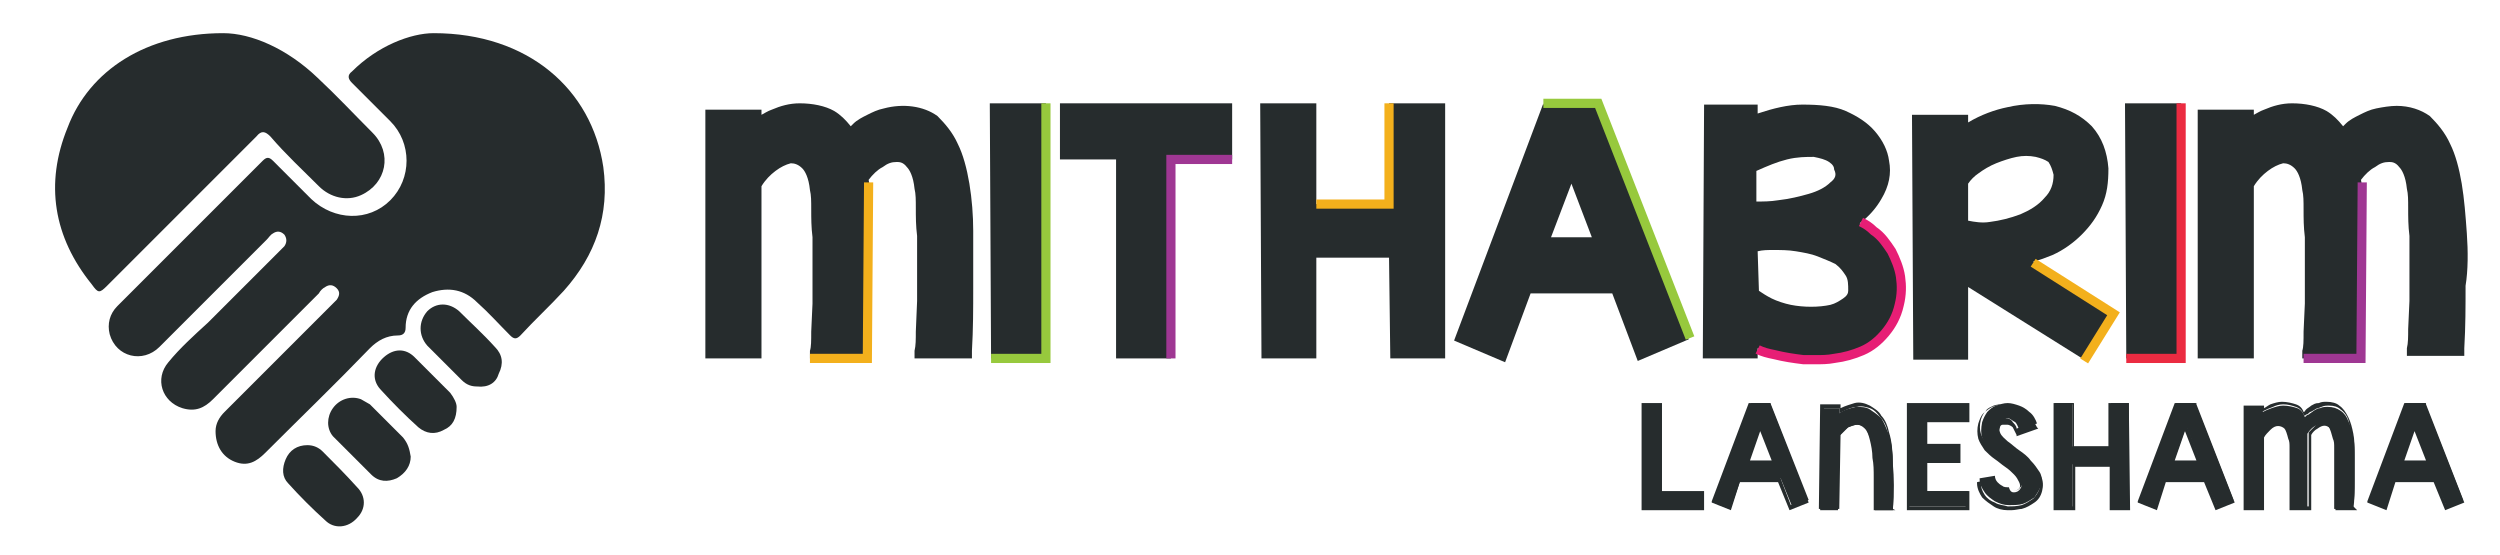 <?xml version="1.0" encoding="utf-8"?>
<!-- Generator: $$$/GeneralStr/196=Adobe Illustrator 27.6.0, SVG Export Plug-In . SVG Version: 6.00 Build 0)  -->
<!DOCTYPE svg PUBLIC "-//W3C//DTD SVG 1.1//EN" "http://www.w3.org/Graphics/SVG/1.1/DTD/svg11.dtd">
<svg version="1.1" id="Layer_1" xmlns:x="http://ns.adobe.com/Extensibility/1.0/" xmlns:i="http://ns.adobe.com/AdobeIllustrator/10.0/" xmlns:graph="http://ns.adobe.com/Graphs/1.0/"
	 xmlns="http://www.w3.org/2000/svg" xmlns:xlink="http://www.w3.org/1999/xlink" x="0px" y="0px" viewBox="0 0 196 43.5"
	 style="enable-background:new 0 0 196 43.5;" xml:space="preserve">
<style type="text/css">
	.st0{fill:#262C2D;}
	.st1{fill:none;stroke:#F3B01C;stroke-width:0.72;stroke-miterlimit:10;}
	.st2{fill:none;stroke:#97C93D;stroke-width:0.72;stroke-miterlimit:10;}
	.st3{fill:none;stroke:#EB2B41;stroke-width:0.72;stroke-miterlimit:10;}
	.st4{fill:none;stroke:#9F3793;stroke-width:0.72;stroke-miterlimit:10;}
	.st5{fill:none;stroke:#E71E75;stroke-width:0.72;stroke-miterlimit:10;}
</style>
<path class="st0" d="M76,14.4c-0.2-1.2-0.5-2.3-0.9-3.1c-0.4-0.9-1-1.6-1.6-2.2c-1.1-0.8-2.7-1-4.2-0.6C68.8,8.6,68.4,8.8,68,9
	s-0.8,0.4-1.1,0.7c-0.1,0.1-0.1,0.1-0.2,0.2c-0.4-0.5-0.8-0.9-1.3-1.2c-0.7-0.4-1.7-0.6-2.7-0.6c-0.8,0-1.5,0.2-2.2,0.5
	c-0.3,0.1-0.6,0.3-0.8,0.4V8.6h-4.4v19.5h4.4V14.6c0.3-0.5,0.7-0.9,1.1-1.2c0.4-0.3,0.8-0.5,1.2-0.6c0.3,0,0.6,0.1,0.9,0.4
	c0.2,0.2,0.5,0.7,0.6,1.7c0.1,0.4,0.1,0.9,0.1,1.5c0,0.7,0,1.4,0.1,2.2c0,0.8,0,1.7,0,2.6s0,1.8,0,2.6L63.6,26c0,0.7,0,1.2-0.1,1.5
	v0.6H68v-0.6c0-0.5,0-1.2,0.1-2l0.1-2.5c0-0.9,0-1.8,0-2.7c0-0.9,0-1.8,0-2.6c0-0.8,0-1.6,0-2.2c0-0.5,0-1-0.1-1.4
	c0.3-0.4,0.7-0.8,1.1-1c0.4-0.3,0.7-0.4,1.1-0.4c0.2,0,0.5,0,0.8,0.4c0.2,0.2,0.5,0.7,0.6,1.7c0.1,0.4,0.1,0.9,0.1,1.5
	c0,0.7,0,1.4,0.1,2.2c0,0.8,0,1.7,0,2.6s0,1.7,0,2.5L71.8,26c0,0.6,0,1.1-0.1,1.5v0.6h4.5v-0.6c0.1-1.7,0.1-3.3,0.1-4.9s0-3.1,0-4.5
	C76.3,16.9,76.2,15.6,76,14.4z"/>
<polygon class="st0" points="77.6,8.1 77.7,28.1 82,28.1 82,8.1 "/>
<polygon class="st0" points="96.6,8.1 83.1,8.1 83.1,12.5 87.5,12.5 87.5,28.1 91.8,28.1 91.8,12.5 96.6,12.5 "/>
<polygon class="st0" points="108.9,8.1 108.9,16 103.2,16 103.2,8.1 98.8,8.1 98.9,28.1 103.2,28.1 103.2,20.2 108.9,20.2 109,28.1 
	113.3,28.1 113.3,8.1 "/>
<path class="st0" d="M121,8.1l-7,18.6l4,1.7l2-5.4h6.4l2,5.3l4-1.7l-7.2-18.4H121V8.1z M124.8,18.6h-3.2l1.6-4.2L124.8,18.6z"/>
<path class="st0" d="M148.2,19.8c-0.4-0.6-0.8-1.2-1.4-1.6c-0.3-0.3-0.6-0.5-1-0.7c0.7-0.5,1.3-1.2,1.7-1.9c0.6-1,0.8-2,0.6-3
	c-0.1-0.8-0.5-1.6-1.1-2.3s-1.4-1.2-2.3-1.6c-0.9-0.4-2.1-0.5-3.4-0.5c-1.1,0-2.3,0.3-3.5,0.7V8.2h-4.2l-0.1,19.9h4.3v-0.8
	c0.4,0.2,0.8,0.3,1.3,0.4c0.8,0.2,1.5,0.3,2.3,0.4c0.3,0,0.6,0,0.9,0c0.5,0,1,0,1.5-0.1c0.8-0.1,1.5-0.3,2.2-0.6
	c0.7-0.3,1.3-0.8,1.8-1.4s0.9-1.3,1.1-2.2l0,0c0.2-0.8,0.2-1.5,0.1-2.2C148.9,21,148.6,20.4,148.2,19.8z M143.5,14.3
	c-0.4,0.4-1,0.7-1.7,0.9s-1.5,0.4-2.4,0.5c-0.6,0.1-1.2,0.1-1.7,0.1v-2.4c0.9-0.4,1.6-0.7,2.4-0.9c0.8-0.2,1.5-0.2,2.1-0.2
	c0.5,0.1,0.9,0.2,1.2,0.4s0.4,0.4,0.4,0.6C144,13.7,143.9,14,143.5,14.3z M137.8,19.7c0.4-0.1,0.8-0.1,1.2-0.1c0.6,0,1.2,0,1.8,0.1
	s1.2,0.2,1.7,0.4c0.5,0.2,1,0.4,1.4,0.6c0.4,0.3,0.6,0.6,0.8,0.9s0.2,0.7,0.2,1.2c0,0.2-0.1,0.4-0.4,0.6c-0.3,0.2-0.6,0.4-1,0.5
	c-0.9,0.2-2.1,0.2-3.1,0c-0.5-0.1-1.1-0.3-1.5-0.5s-0.7-0.4-1-0.6L137.8,19.7L137.8,19.7z"/>
<path class="st0" d="M160.9,20c0.9-0.4,1.7-1,2.3-1.6c0.7-0.7,1.2-1.4,1.6-2.3c0.4-0.9,0.5-1.8,0.5-2.9c-0.1-1.3-0.5-2.4-1.3-3.3
	c-0.8-0.8-1.7-1.3-2.9-1.6c-1.1-0.2-2.4-0.2-3.7,0.1c-1,0.2-2.1,0.6-3.1,1.2V9h-4.4l0.1,19.2h4.3v-5.7l9.1,5.7l2.3-3.7l-6.3-4
	C159.9,20.4,160.4,20.2,160.9,20z M161,13.7c0,0.7-0.2,1.3-0.7,1.8c-0.5,0.6-1.2,1-1.9,1.3c-0.8,0.3-1.6,0.5-2.4,0.6
	c-0.6,0.1-1.2,0-1.7-0.1v-2.9c0.2-0.3,0.5-0.6,0.8-0.8c0.4-0.3,0.9-0.6,1.4-0.8s1.1-0.4,1.6-0.5s1-0.1,1.5,0c0.4,0.1,0.7,0.2,1,0.4
	C160.8,13,160.9,13.3,161,13.7z"/>
<polygon class="st0" points="166.6,8.1 166.7,28.1 171,28.1 171,8.1 "/>
<path class="st0" d="M193.4,18.3c-0.1-1.4-0.2-2.7-0.4-3.9s-0.5-2.3-0.9-3.1c-0.4-0.9-1-1.6-1.6-2.2c-0.7-0.5-1.6-0.8-2.6-0.8
	c-0.5,0-1.1,0.1-1.6,0.2c-0.5,0.1-0.9,0.3-1.3,0.5c-0.4,0.2-0.8,0.4-1.1,0.7c-0.1,0.1-0.1,0.1-0.2,0.2c-0.4-0.5-0.8-0.9-1.3-1.2
	c-0.7-0.4-1.7-0.6-2.7-0.6c-0.8,0-1.5,0.2-2.2,0.5c-0.3,0.1-0.6,0.3-0.8,0.4V8.6h-4.4v19.5h4.4V14.6c0.3-0.5,0.7-0.9,1.1-1.2
	c0.4-0.3,0.8-0.5,1.2-0.6c0.3,0,0.6,0.1,0.9,0.4c0.2,0.2,0.5,0.7,0.6,1.7c0.1,0.4,0.1,0.9,0.1,1.5c0,0.7,0,1.4,0.1,2.2
	c0,0.8,0,1.7,0,2.6s0,1.8,0,2.6l-0.1,2.2c0,0.7,0,1.2-0.1,1.5v0.6h4.5v-0.6c0-0.5,0-1.2,0.1-2l0.1-2.5c0-0.9,0-1.8,0-2.7
	c0-0.9,0-1.8,0-2.6c0-0.8,0-1.6,0-2.2c0-0.5,0-1-0.1-1.4c0.3-0.4,0.7-0.8,1.1-1c0.4-0.3,0.7-0.4,1.1-0.4c0.2,0,0.5,0,0.8,0.4
	c0.2,0.2,0.5,0.7,0.6,1.7c0.1,0.4,0.1,0.9,0.1,1.5c0,0.7,0,1.4,0.1,2.2c0,0.8,0,1.7,0,2.6s0,1.7,0,2.5l-0.1,2.2c0,0.6,0,1.1-0.1,1.5
	v0.6h4.5v-0.6c0.1-1.7,0.1-3.3,0.1-4.9C193.5,21.2,193.5,19.7,193.4,18.3z"/>
<g>
	<g>
		<path class="st0" d="M128.8,31.7h1.4v6.9h3.3v1.2h-4.7V31.7z"/>
		<path class="st0" d="M133.6,40h-4.9v-8.4h1.6v0.1v6.8h3.3L133.6,40L133.6,40z M129,39.7h4.4v-1h-3.3v-0.1v-6.8H129V39.7z"/>
	</g>
	<g>
		<path class="st0" d="M137.3,31.6h1.5l3,7.6l-1.3,0.5l-0.9-2.2h-3.1l-0.8,2.3l-1.3-0.5L137.3,31.6z M137,36.2h2.1l-1.1-2.8
			L137,36.2z"/>
		<path class="st0" d="M135.7,40l-1.5-0.6v-0.1l2.9-7.7h1.7v0.1l3,7.7l-1.5,0.6l-0.9-2.2h-3L135.7,40z M134.5,39.2l1,0.4l0.8-2.2
			h3.3v0.1l0.8,2.1l1.1-0.4l-2.9-7.4h-1.3L134.5,39.2z M139.3,36.3h-2.5L138,33L139.3,36.3z M137.2,36.1h1.7l-0.9-2.3L137.2,36.1z"
			/>
	</g>
	<g>
		<path class="st0" d="M147,39.9c0-0.3,0-0.6,0-1s0-0.9,0-1.4s0-1-0.1-1.5c0-0.5-0.1-1-0.2-1.4c-0.1-0.4-0.3-0.8-0.4-1
			c-0.2-0.2-0.4-0.3-0.7-0.3c-0.2,0-0.5,0.1-0.7,0.2c-0.3,0.2-0.5,0.4-0.7,0.7l-0.1,5.8h-1.4l0.1-8h1.4v0.4c0.4-0.3,0.9-0.4,1.3-0.5
			c0.4,0,0.8,0,1.1,0.2s0.6,0.4,0.9,0.7c0.2,0.3,0.4,0.8,0.6,1.3c0.2,0.6,0.3,1.4,0.3,2.4s0.1,2.2,0,3.5H147V39.9z"/>
		<path class="st0" d="M148.6,40h-1.7v-0.1c0-0.3,0-0.6,0-1.1c0-0.4,0-0.9,0-1.4s0-1-0.1-1.5c0-0.5-0.1-1-0.2-1.4
			c-0.1-0.4-0.2-0.7-0.4-0.9s-0.4-0.3-0.6-0.3c-0.2,0-0.4,0.1-0.7,0.2c-0.2,0.2-0.4,0.4-0.6,0.6l-0.1,5.8h-1.6v-0.1l0.1-8.1h1.6V32
			c0.4-0.2,0.8-0.3,1.1-0.4c0.4-0.1,0.8,0,1.2,0.2c0.3,0.2,0.7,0.4,0.9,0.8c0.3,0.3,0.5,0.8,0.6,1.3c0.2,0.6,0.3,1.5,0.3,2.5
			c0.1,1,0.1,2.2,0,3.5L148.6,40z M147.1,39.7h1.2c0-1.3,0-2.4,0-3.4c-0.1-1-0.2-1.8-0.3-2.4c-0.1-0.5-0.3-0.9-0.6-1.2
			c-0.2-0.3-0.5-0.6-0.8-0.7c-0.3-0.1-0.7-0.2-1-0.1c-0.4,0-0.8,0.2-1.2,0.4l-0.2,0.1V32H143l-0.1,7.8h1.1l0.1-5.7l0,0
			c0.2-0.3,0.5-0.6,0.7-0.7c0.3-0.2,0.5-0.3,0.8-0.3l0,0c0.3,0,0.5,0.1,0.7,0.4c0.2,0.2,0.4,0.6,0.5,1s0.2,0.9,0.2,1.4
			s0.1,1,0.1,1.6s0,1,0,1.4C147.2,39.2,147.1,39.5,147.1,39.7z"/>
	</g>
	<g>
		<path class="st0" d="M149.6,31.7h4.7v1.2H151v2h2.6v1.2H151v2.4h3.3v1.2h-4.7V31.7z"/>
		<path class="st0" d="M154.4,40h-4.9v-8.4h4.9v1.5h-3.3v1.7h2.6v1.5h-2.6v2.2h3.3V40z M149.7,39.7h4.4v-1h-3.3V36h2.6v-1h-2.6v-2.2
			h3.3v-1h-4.4V39.7z"/>
	</g>
	<g>
		<path class="st0" d="M157.9,38.6c0.2,0,0.4-0.1,0.5-0.3c0.1-0.1,0.1-0.3,0.1-0.6c-0.1-0.2-0.2-0.4-0.4-0.6
			c-0.2-0.2-0.4-0.4-0.7-0.6c-0.3-0.2-0.5-0.4-0.8-0.6c-0.3-0.2-0.5-0.4-0.7-0.7s-0.4-0.6-0.5-0.9c-0.1-0.3-0.1-0.7,0-1.2
			c0.1-0.3,0.2-0.5,0.4-0.8c0.2-0.2,0.4-0.4,0.7-0.5s0.6-0.2,0.9-0.2c0.3,0,0.6,0.1,0.9,0.2c0.3,0.1,0.6,0.3,0.8,0.5
			c0.3,0.2,0.5,0.6,0.6,0.9l-1.4,0.5c-0.1-0.3-0.2-0.5-0.3-0.6c-0.2-0.1-0.3-0.2-0.5-0.3c-0.2,0-0.3,0-0.4,0
			c-0.1,0.1-0.2,0.1-0.3,0.3c-0.1,0.3-0.1,0.6,0,0.8c0.1,0.3,0.4,0.5,0.6,0.7c0.3,0.2,0.6,0.5,0.9,0.7c0.3,0.2,0.7,0.5,0.9,0.8
			c0.3,0.3,0.5,0.6,0.7,0.9c0.2,0.3,0.2,0.7,0.1,1.1c-0.1,0.3-0.3,0.6-0.5,0.9c-0.3,0.2-0.6,0.4-0.9,0.5c-0.3,0.1-0.7,0.1-1.1,0.1
			c-0.4,0-0.7-0.1-1.1-0.3c-0.3-0.2-0.6-0.4-0.8-0.7s-0.4-0.6-0.4-1.1l1.2-0.2c0,0.2,0.1,0.4,0.2,0.5c0.1,0.1,0.2,0.2,0.4,0.3
			c0.1,0.1,0.3,0.1,0.5,0.1C157.6,38.6,157.8,38.6,157.9,38.6z"/>
		<path class="st0" d="M157.7,40c-0.1,0-0.2,0-0.3,0c-0.4,0-0.8-0.1-1.1-0.3s-0.6-0.4-0.9-0.7c-0.2-0.3-0.4-0.7-0.4-1.1v-0.1
			l1.4-0.3v0.1c0,0.2,0.1,0.3,0.2,0.5c0.1,0.1,0.2,0.2,0.4,0.3c0.1,0.1,0.3,0.1,0.4,0.1c0.2,0,0.3,0,0.4,0c0.2,0,0.4-0.1,0.5-0.2
			c0.1-0.1,0.1-0.3,0-0.5s-0.2-0.4-0.4-0.6c-0.2-0.2-0.4-0.4-0.7-0.6c-0.3-0.2-0.5-0.4-0.8-0.6c-0.3-0.2-0.6-0.5-0.8-0.7
			c-0.2-0.3-0.4-0.6-0.5-0.9c-0.1-0.4-0.1-0.8,0-1.2c0.1-0.3,0.2-0.6,0.4-0.8s0.5-0.4,0.7-0.5c0.3-0.1,0.6-0.2,0.9-0.2l0,0
			c0.3,0,0.6,0.1,1,0.2c0.3,0.1,0.6,0.3,0.9,0.6c0.3,0.3,0.5,0.6,0.7,1l0.1,0.1l-1.7,0.6v-0.1c-0.1-0.2-0.2-0.4-0.3-0.6
			c-0.1-0.1-0.3-0.2-0.4-0.2c-0.1,0-0.3,0-0.4,0c-0.1,0-0.2,0.1-0.2,0.2c-0.1,0.3-0.1,0.5,0,0.7s0.3,0.5,0.6,0.7s0.6,0.5,0.9,0.7
			c0.4,0.2,0.7,0.5,1,0.8s0.5,0.6,0.7,0.9c0.2,0.4,0.2,0.8,0.1,1.2c-0.1,0.4-0.3,0.7-0.6,0.9s-0.6,0.4-1,0.5
			C158.3,39.9,158,40,157.7,40z M155.3,37.9c0,0.3,0.1,0.6,0.3,0.9c0.2,0.3,0.5,0.5,0.8,0.6c0.3,0.2,0.7,0.2,1,0.3
			c0.4,0,0.7,0,1.1-0.1c0.3-0.1,0.6-0.3,0.9-0.5c0.2-0.2,0.4-0.5,0.5-0.8c0.1-0.4,0.1-0.8-0.1-1.1c-0.2-0.3-0.4-0.6-0.6-0.9
			c-0.3-0.3-0.6-0.5-0.9-0.8c-0.3-0.2-0.7-0.5-1-0.7s-0.5-0.5-0.7-0.8s-0.2-0.6-0.1-0.9c0.1-0.1,0.2-0.3,0.3-0.3
			c0.2-0.1,0.3-0.1,0.5,0c0.2,0,0.4,0.1,0.5,0.3c0.1,0.1,0.3,0.3,0.3,0.5l1.2-0.4c-0.1-0.3-0.3-0.6-0.5-0.8s-0.5-0.4-0.8-0.5
			c-0.3-0.1-0.6-0.2-0.9-0.2l0,0c-0.3,0-0.5,0-0.8,0.1c-0.2,0.1-0.5,0.2-0.6,0.4c-0.2,0.2-0.3,0.4-0.4,0.7c-0.1,0.4-0.1,0.8,0,1.1
			s0.3,0.6,0.5,0.9c0.2,0.3,0.4,0.5,0.7,0.7s0.6,0.4,0.8,0.6c0.3,0.2,0.5,0.4,0.7,0.6c0.2,0.2,0.4,0.4,0.5,0.7s0.1,0.5-0.1,0.7
			c-0.1,0.2-0.4,0.3-0.6,0.3l0,0c-0.2,0-0.3,0-0.5,0s-0.4-0.1-0.5-0.2c-0.2-0.1-0.3-0.2-0.4-0.3c-0.1-0.1-0.2-0.3-0.2-0.4
			L155.3,37.9z"/>
	</g>
	<g>
		<path class="st0" d="M165.5,36.4h-3v3.4h-1.4v-8.2h1.4V35h3v-3.4h1.4v8.2h-1.4V36.4z"/>
		<path class="st0" d="M167,40h-1.6v-0.1v-3.3h-2.7V40H161v-0.1v-8.3h1.6v0.1V35h2.7v-3.4h1.6v0.1L167,40z M165.6,39.7h1.2v-8h-1.1
			v3.4h-3.2V35v-3.3h-1.2v8h1.2v-3.4h3.2v0.1L165.6,39.7z"/>
	</g>
	<g>
		<path class="st0" d="M170.6,31.6h1.5l3,7.6l-1.3,0.5l-0.9-2.2h-3.1l-0.8,2.3l-1.3-0.5L170.6,31.6z M170.4,36.2h2.1l-1.1-2.8
			L170.4,36.2z"/>
		<path class="st0" d="M169.1,40l-1.5-0.6v-0.1l2.9-7.7h1.7v0.1l3,7.7l-1.5,0.6l-0.9-2.2h-3L169.1,40z M167.9,39.2l1,0.4l0.8-2.2
			h3.3v0.1l0.8,2.1l1.1-0.4l-2.9-7.4h-1.3L167.9,39.2z M172.6,36.3h-2.5l1.2-3.3L172.6,36.3z M170.5,36.1h1.7l-0.9-2.3L170.5,36.1z"
			/>
	</g>
	<g>
		<path class="st0" d="M179.6,39.9c0-0.1,0-0.4,0-0.7s0-0.6,0-1s0-0.7,0-1.1c0-0.4,0-0.8,0-1.1c0-0.4,0-0.7,0-1s0-0.5-0.1-0.7
			c-0.1-0.4-0.2-0.7-0.3-0.9c-0.2-0.2-0.4-0.2-0.6-0.2c-0.2,0-0.4,0.1-0.6,0.3c-0.2,0.2-0.4,0.4-0.6,0.7v5.7H176v-8h1.4v0.4
			c0.2-0.1,0.4-0.2,0.7-0.3c0.3-0.1,0.6-0.2,0.9-0.2c0.4,0,0.8,0.1,1.1,0.2c0.3,0.1,0.5,0.4,0.6,0.7c0.1-0.1,0.2-0.2,0.3-0.2
			c0.1-0.1,0.3-0.2,0.4-0.3c0.2-0.1,0.3-0.2,0.5-0.2c0.2-0.1,0.4-0.1,0.6-0.1c0.4,0,0.7,0.1,1,0.3s0.5,0.5,0.6,0.8
			c0.2,0.4,0.3,0.8,0.4,1.3c0.1,0.5,0.1,1,0.1,1.6s0,1.2,0,1.9s0,1.4-0.1,2.1H183c0-0.2,0-0.4,0-0.7s0-0.6,0-0.9c0-0.3,0-0.7,0-1.1
			s0-0.8,0-1.1c0-0.4,0-0.7,0-1s0-0.5-0.1-0.7c-0.1-0.4-0.2-0.7-0.3-0.9c-0.2-0.2-0.3-0.3-0.5-0.3s-0.4,0.1-0.6,0.2
			c-0.2,0.1-0.4,0.3-0.6,0.6c0,0.2,0,0.4,0,0.7s0,0.6,0,1s0,0.7,0,1.1c0,0.4,0,0.8,0,1.2s0,0.7,0,1.1c0,0.3,0,0.6,0,0.8
			C180.9,39.9,179.6,39.9,179.6,39.9z"/>
		<path class="st0" d="M184.8,40h-1.7v-0.1c0-0.2,0-0.4,0-0.7c0-0.2,0-0.4,0-0.6v-0.3c0-0.3,0-0.7,0-1.1s0-0.8,0-1.1
			c0-0.4,0-0.7,0-1s0-0.5-0.1-0.7c-0.1-0.4-0.2-0.6-0.3-0.8c-0.3-0.3-0.6-0.3-1,0c-0.2,0.1-0.4,0.3-0.5,0.5c0,0.2,0,0.4,0,0.6
			c0,0.3,0,0.6,0,1s0,0.7,0,1.1c0,0.4,0,0.8,0,1.2c0,0.2,0,0.5,0,0.7V40h-1.7v-0.1c0-0.1,0-0.4,0-0.7c0-0.2,0-0.4,0-0.6v-0.3
			c0-0.4,0-0.7,0-1.1s0-0.8,0-1.1c0-0.4,0-0.7,0-1s0-0.5-0.1-0.7c-0.1-0.4-0.2-0.7-0.3-0.8s-0.3-0.2-0.5-0.2s-0.4,0.1-0.6,0.3
			c-0.2,0.2-0.4,0.4-0.5,0.6V40h-1.6v-8.2h1.6V32c0.2-0.1,0.3-0.2,0.5-0.3c0.3-0.1,0.6-0.2,0.9-0.2c0.4,0,0.8,0.1,1.1,0.2
			s0.5,0.3,0.6,0.6c0.1,0,0.1-0.1,0.2-0.2c0.1-0.1,0.3-0.2,0.4-0.3c0.2-0.1,0.3-0.2,0.6-0.2c0.2-0.1,0.4-0.1,0.6-0.1
			c0.4,0,0.8,0.1,1,0.3c0.3,0.2,0.5,0.5,0.7,0.9s0.3,0.8,0.4,1.3c0.1,0.5,0.1,1.1,0.1,1.7c0,0.6,0,1.2,0,1.9s0,1.4-0.1,2.1L184.8,40
			z M183.3,39.7h1.2c0-0.7,0-1.3,0-2s0-1.3,0-1.9c0-0.6-0.1-1.1-0.1-1.6c-0.1-0.5-0.2-0.9-0.3-1.3c-0.1-0.3-0.3-0.6-0.6-0.8
			c-0.2-0.2-0.5-0.3-0.9-0.3c-0.2,0-0.4,0-0.6,0.1c-0.2,0.1-0.4,0.1-0.5,0.2c-0.2,0.1-0.3,0.2-0.4,0.2c-0.1,0.1-0.2,0.2-0.3,0.2
			l-0.1,0.1l-0.1-0.1c-0.1-0.3-0.3-0.5-0.6-0.6s-0.6-0.2-1-0.2c-0.3,0-0.6,0.1-0.8,0.2c-0.3,0.1-0.5,0.2-0.7,0.3l-0.2,0.1V32h-1.1
			v7.7h1.1v-5.6l0,0c0.2-0.3,0.4-0.5,0.6-0.7c0.2-0.2,0.5-0.3,0.7-0.3s0.5,0.1,0.7,0.3s0.3,0.5,0.4,1c0,0.2,0,0.4,0.1,0.7
			c0,0.3,0,0.6,0,1s0,0.7,0,1.1c0,0.4,0,0.8,0,1.1v0.3c0,0.2,0,0.4,0,0.6c0,0.2,0,0.4,0,0.5h1.2v-1.1c0-0.2,0-0.4,0-0.7
			c0-0.4,0-0.8,0-1.2s0-0.8,0-1.1c0-0.4,0-0.7,0-1s0-0.5,0-0.7l0,0l0,0c0.2-0.2,0.4-0.4,0.6-0.6c0.5-0.3,1-0.3,1.3,0.1
			c0.2,0.2,0.3,0.5,0.4,0.9c0,0.2,0,0.4,0.1,0.7c0,0.3,0,0.6,0,1s0,0.7,0,1.1c0,0.4,0,0.8,0,1.1v0.3c0,0.2,0,0.4,0,0.6
			C183.3,39.4,183.3,39.6,183.3,39.7z"/>
	</g>
	<g>
		<path class="st0" d="M188.6,31.6h1.5l3,7.6l-1.3,0.5l-0.9-2.2h-3.1l-0.8,2.3l-1.3-0.5L188.6,31.6z M188.3,36.2h2.1l-1.1-2.8
			L188.3,36.2z"/>
		<path class="st0" d="M187.1,40l-1.5-0.6v-0.1l2.9-7.7h1.7v0.1l3,7.7l-1.5,0.6l-0.9-2.2h-3L187.1,40z M185.9,39.2l1,0.4l0.8-2.2
			h3.3v0.1l0.8,2.1l1.1-0.4l-2.9-7.4h-1.3L185.9,39.2z M190.6,36.3h-2.5l1.2-3.3L190.6,36.3z M188.5,36.1h1.7l-0.9-2.3L188.5,36.1z"
			/>
	</g>
</g>
<polyline class="st1" points="103.2,16 108.9,16 108.9,8.1 "/>
<polyline class="st2" points="121,8.1 125.3,8.1 132.5,26.5 "/>
<polyline class="st1" points="159.4,20.6 165.7,24.6 163.4,28.3 "/>
<polyline class="st3" points="166.7,28.1 171,28.1 171,8.1 "/>
<polyline class="st4" points="180.6,28.1 185.1,28.1 185.2,14.3 "/>
<polyline class="st4" points="96.6,12.5 91.8,12.5 91.8,28.1 "/>
<polyline class="st2" points="82,8.1 82,28.1 77.7,28.1 "/>
<polyline class="st1" points="63.5,28.1 68,28.1 68.1,14.3 "/>
<path class="st5" d="M137.8,27.4c0.4,0.2,0.8,0.3,1.3,0.4c0.8,0.2,1.5,0.3,2.3,0.4c0.3,0,0.6,0,0.9,0c0.5,0,1,0,1.5-0.1
	c0.8-0.1,1.5-0.3,2.2-0.6c0.7-0.3,1.3-0.8,1.8-1.4s0.9-1.3,1.1-2.2l0,0c0.2-0.8,0.2-1.5,0.1-2.2c-0.1-0.7-0.4-1.4-0.7-2
	c-0.4-0.6-0.8-1.2-1.4-1.6c-0.3-0.3-0.6-0.5-1-0.7"/>
<path class="st0" d="M34,2.6c7.4,0,12.4,4.4,13.3,10.5c0.5,3.7-0.6,6.9-3.1,9.7c-1.1,1.2-2.3,2.3-3.4,3.5c-0.3,0.3-0.5,0.3-0.8,0
	c-0.9-0.9-1.7-1.8-2.6-2.6c-1-1-2.2-1.2-3.5-0.8c-1.3,0.5-2.1,1.4-2.1,2.8c0,0.4-0.2,0.6-0.6,0.6c-0.9,0-1.6,0.4-2.2,1
	c-2.7,2.8-5.5,5.5-8.2,8.2c-0.7,0.7-1.4,1.1-2.4,0.7c-1-0.4-1.5-1.3-1.5-2.4c0-0.6,0.3-1.1,0.7-1.5c2.7-2.7,5.3-5.3,8-8
	c0.3-0.3,0.5-0.5,0.8-0.8c0.2-0.3,0.3-0.6,0-0.9s-0.6-0.3-0.9-0.1c-0.2,0.1-0.4,0.3-0.5,0.5c-2.8,2.8-5.5,5.5-8.3,8.3
	c-0.7,0.7-1.4,1-2.4,0.7c-1.6-0.5-2.2-2.3-1.1-3.6c0.9-1.1,2-2.1,3.1-3.1c1.9-1.9,3.8-3.8,5.6-5.6c0.1-0.1,0.3-0.3,0.4-0.4
	c0.2-0.3,0.2-0.6,0-0.9c-0.3-0.3-0.6-0.3-0.9-0.1c-0.2,0.1-0.3,0.3-0.5,0.5c-2.8,2.8-5.6,5.6-8.4,8.4c-1.3,1.3-3.4,0.8-3.9-1
	c-0.2-0.8,0-1.6,0.6-2.2c3.8-3.8,7.6-7.6,11.4-11.4c0.3-0.3,0.5-0.3,0.8,0c1,1,2,2,3,3c1.8,1.7,4.5,1.8,6.2,0.1s1.7-4.5,0-6.2
	c-1-1-2-2-3-3c-0.3-0.3-0.4-0.6,0-0.9C29.6,3.6,32.2,2.6,34,2.6"/>
<path class="st0" d="M17.5,2.6c2.2,0,5,1.2,7.4,3.5c1.5,1.4,2.9,2.9,4.3,4.3c1.6,1.6,1.1,4-0.9,4.9c-1.1,0.5-2.4,0.2-3.3-0.7
	c-1.3-1.3-2.6-2.5-3.8-3.9c-0.4-0.4-0.7-0.5-1.1,0c-3.9,3.9-7.8,7.8-11.7,11.7C7.8,23,7.7,23,7.2,22.3c-3-3.7-3.7-7.9-1.9-12.3
	C7,5.5,11.5,2.6,17.5,2.6"/>
<path class="st0" d="M32.2,35.8c0,0.7-0.4,1.3-1.1,1.7c-0.7,0.3-1.4,0.3-2-0.3c-1-1-2-2-3-3c-0.5-0.6-0.5-1.5,0-2.2s1.4-1,2.2-0.7
	c0.2,0.1,0.5,0.3,0.7,0.4c0.9,0.9,1.7,1.7,2.6,2.6C32,34.8,32.1,35.2,32.2,35.8"/>
<path class="st0" d="M35.8,31.9c0,0.9-0.3,1.5-1,1.8c-0.7,0.4-1.4,0.3-2-0.2c-1-0.9-2-1.9-3-3c-0.7-0.8-0.5-1.8,0.3-2.5
	s1.7-0.7,2.4,0c0.9,0.9,1.9,1.9,2.8,2.8C35.6,31.2,35.8,31.6,35.8,31.9"/>
<path class="st0" d="M24.1,34.9c0.5,0,0.9,0.2,1.2,0.5c0.9,0.9,1.8,1.8,2.7,2.8c0.7,0.7,0.7,1.7,0,2.4c-0.7,0.8-1.8,0.9-2.5,0.2
	c-1-0.9-2-1.9-2.9-2.9c-0.5-0.5-0.5-1.2-0.2-1.9S23.3,34.9,24.1,34.9"/>
<path class="st0" d="M37.4,30.3c-0.4,0-0.8-0.1-1.2-0.5c-0.9-0.9-1.8-1.8-2.7-2.7c-0.7-0.8-0.7-1.9,0-2.7c0.7-0.7,1.7-0.7,2.5,0
	c0.9,0.9,1.9,1.8,2.8,2.8c0.6,0.6,0.7,1.3,0.3,2.1C38.9,30,38.3,30.4,37.4,30.3"/>
</svg>
